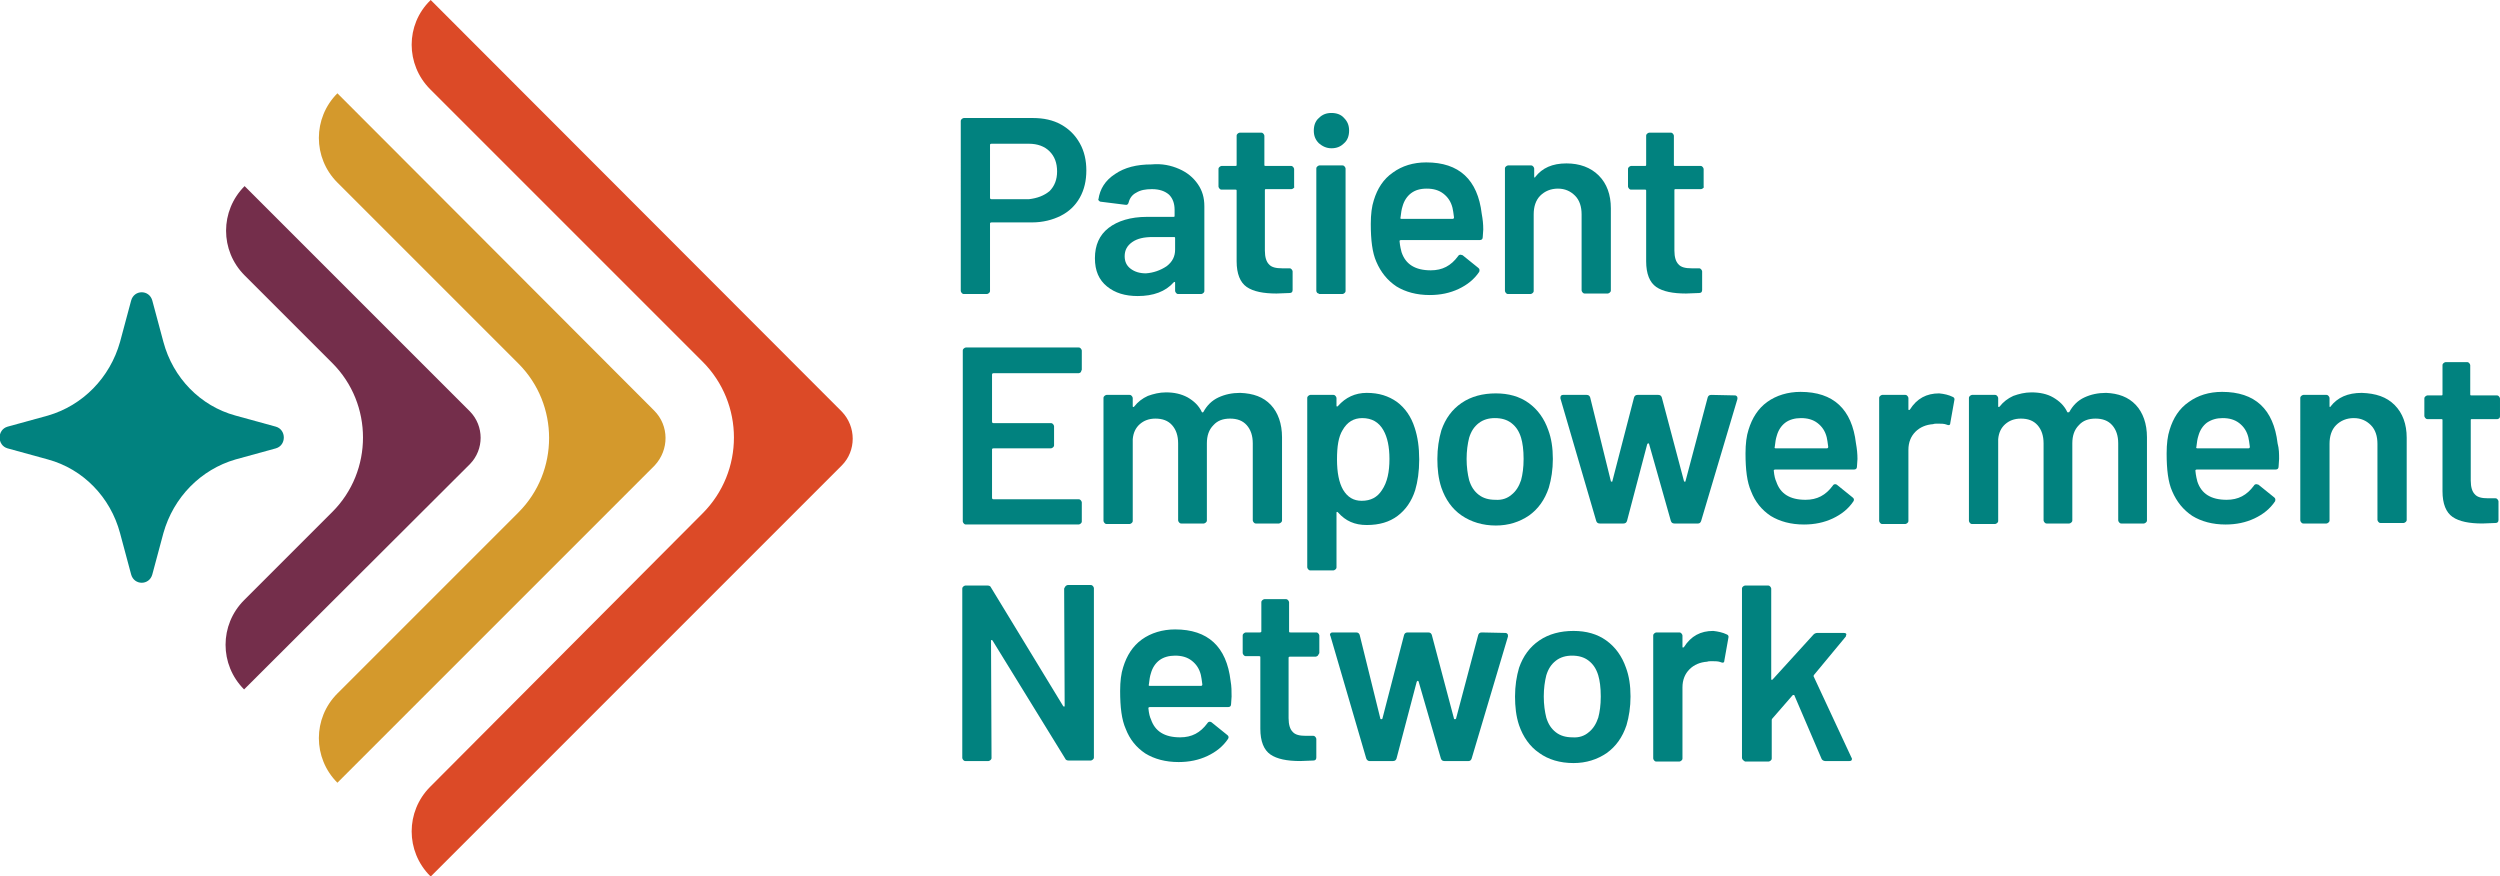 <?xml version="1.0" encoding="utf-8"?>
<!-- Generator: Adobe Illustrator 28.3.0, SVG Export Plug-In . SVG Version: 6.00 Build 0)  -->
<svg version="1.1" id="Layer_1" xmlns="http://www.w3.org/2000/svg" xmlns:xlink="http://www.w3.org/1999/xlink" x="0px" y="0px"
	 viewBox="0 0 495.7 173.7" style="enable-background:new 0 0 495.7 173.7;" xml:space="preserve">
<style type="text/css">
	.st0{fill:#01827F;}
	.st1{fill:#D4992C;}
	.st2{fill:#DC4A27;}
	.st3{fill:#742E4B;}
</style>
<g>
	<g>
		<g>
			<path class="st0" d="M210.4,24.7c1.6,0.9,2.8,2.1,3.7,3.7c0.9,1.6,1.3,3.4,1.3,5.4c0,2-0.4,3.8-1.3,5.4c-0.9,1.6-2.2,2.8-3.8,3.6
				c-1.6,0.8-3.5,1.3-5.7,1.3h-8c-0.2,0-0.3,0.1-0.3,0.2v13.4c0,0.2-0.1,0.3-0.2,0.4c-0.1,0.1-0.3,0.2-0.4,0.2h-4.6
				c-0.2,0-0.3-0.1-0.4-0.2c-0.1-0.1-0.2-0.3-0.2-0.4V24c0-0.2,0.1-0.3,0.2-0.4c0.1-0.1,0.3-0.2,0.4-0.2h13.7
				C206.9,23.4,208.8,23.8,210.4,24.7z M208.1,37.9c1-1,1.5-2.3,1.5-3.9c0-1.7-0.5-3-1.5-4c-1-1-2.4-1.5-4.1-1.5h-7.4
				c-0.2,0-0.3,0.1-0.3,0.2v10.5c0,0.2,0.1,0.3,0.3,0.3h7.4C205.7,39.3,207,38.8,208.1,37.9z"/>
			<path class="st0" d="M233.8,33.5c1.6,0.7,2.8,1.7,3.7,3c0.9,1.3,1.3,2.7,1.3,4.4v16.8c0,0.2-0.1,0.3-0.2,0.4
				c-0.1,0.1-0.3,0.2-0.4,0.2h-4.6c-0.2,0-0.3-0.1-0.4-0.2c-0.1-0.1-0.2-0.3-0.2-0.4v-1.6c0-0.1,0-0.2-0.1-0.2c-0.1,0-0.1,0-0.2,0.1
				c-1.6,1.8-4,2.7-7.1,2.7c-2.5,0-4.5-0.6-6.1-1.9c-1.6-1.3-2.4-3.1-2.4-5.6c0-2.6,0.9-4.6,2.7-6c1.8-1.4,4.4-2.2,7.6-2.2h5.3
				c0.2,0,0.2-0.1,0.2-0.2v-1.2c0-1.3-0.4-2.3-1.1-3c-0.8-0.7-1.9-1.1-3.4-1.1c-1.3,0-2.3,0.2-3.1,0.7c-0.8,0.4-1.3,1.1-1.5,1.9
				c-0.1,0.4-0.3,0.6-0.7,0.5l-4.8-0.6c-0.2,0-0.3-0.1-0.4-0.2c-0.1-0.1-0.2-0.2-0.1-0.3c0.3-2,1.3-3.7,3.3-5
				c1.9-1.3,4.3-1.9,7.2-1.9C230.4,32.4,232.2,32.8,233.8,33.5z M231.3,52.8c1.2-0.9,1.7-2,1.7-3.3v-2.3c0-0.2-0.1-0.2-0.2-0.2h-4.2
				c-1.8,0-3.1,0.3-4.1,1c-1,0.7-1.5,1.6-1.5,2.8c0,1.1,0.4,1.9,1.2,2.5c0.8,0.6,1.8,0.9,3,0.9C228.7,54.1,230.1,53.6,231.3,52.8z"
				/>
			<path class="st0" d="M256.5,37.3c-0.1,0.1-0.3,0.2-0.4,0.2H251c-0.2,0-0.2,0.1-0.2,0.2v12c0,1.3,0.3,2.2,0.8,2.7
				c0.5,0.6,1.4,0.8,2.6,0.8h1.5c0.2,0,0.3,0.1,0.4,0.2c0.1,0.1,0.2,0.3,0.2,0.4v3.7c0,0.4-0.2,0.6-0.6,0.6l-2.6,0.1
				c-2.6,0-4.6-0.4-5.9-1.3c-1.3-0.9-2-2.6-2-5.1V37.8c0-0.2-0.1-0.2-0.2-0.2h-2.8c-0.2,0-0.3-0.1-0.4-0.2c-0.1-0.1-0.2-0.3-0.2-0.4
				v-3.5c0-0.2,0.1-0.3,0.2-0.4c0.1-0.1,0.3-0.2,0.4-0.2h2.8c0.2,0,0.2-0.1,0.2-0.2v-5.8c0-0.2,0.1-0.3,0.2-0.4
				c0.1-0.1,0.3-0.2,0.4-0.2h4.3c0.2,0,0.3,0.1,0.4,0.2c0.1,0.1,0.2,0.3,0.2,0.4v5.8c0,0.2,0.1,0.2,0.2,0.2h5.1
				c0.2,0,0.3,0.1,0.4,0.2c0.1,0.1,0.2,0.3,0.2,0.4v3.5C256.7,37.1,256.6,37.2,256.5,37.3z"/>
			<path class="st0" d="M261.5,28.4c-0.7-0.7-1-1.5-1-2.5c0-1,0.3-1.9,1-2.5c0.7-0.7,1.5-1,2.5-1c1,0,1.9,0.3,2.5,1
				c0.7,0.7,1,1.5,1,2.5c0,1-0.3,1.9-1,2.5c-0.7,0.7-1.5,1-2.5,1C263,29.4,262.2,29,261.5,28.4z M261.2,58.1
				c-0.1-0.1-0.2-0.3-0.2-0.4V33.4c0-0.2,0.1-0.3,0.2-0.4c0.1-0.1,0.3-0.2,0.4-0.2h4.6c0.2,0,0.3,0.1,0.4,0.2
				c0.1,0.1,0.2,0.3,0.2,0.4v24.3c0,0.2-0.1,0.3-0.2,0.4c-0.1,0.1-0.3,0.2-0.4,0.2h-4.6C261.5,58.2,261.4,58.2,261.2,58.1z"/>
			<path class="st0" d="M294.1,45.5L294,47c0,0.4-0.2,0.6-0.6,0.6h-15.6c-0.2,0-0.3,0.1-0.3,0.2c0.1,1.1,0.3,1.8,0.4,2.2
				c0.8,2.4,2.7,3.6,5.8,3.6c2.3,0,4-0.9,5.4-2.8c0.1-0.2,0.3-0.3,0.5-0.3c0.1,0,0.3,0.1,0.4,0.1l3.1,2.5c0.3,0.2,0.3,0.5,0.2,0.8
				c-1,1.5-2.4,2.6-4.1,3.4c-1.7,0.8-3.6,1.2-5.7,1.2c-2.6,0-4.8-0.6-6.6-1.7c-1.8-1.2-3.1-2.8-4-4.9c-0.8-1.8-1.1-4.3-1.1-7.5
				c0-1.9,0.2-3.5,0.6-4.7c0.7-2.3,1.9-4.2,3.8-5.5c1.8-1.3,4-2,6.6-2c6.5,0,10.2,3.4,11,10.2C294,43.5,294.1,44.4,294.1,45.5z
				 M279.8,38.3c-0.8,0.6-1.4,1.5-1.7,2.6c-0.2,0.6-0.3,1.3-0.4,2.2c-0.1,0.2,0,0.3,0.2,0.3H288c0.2,0,0.3-0.1,0.3-0.3
				c-0.1-0.8-0.2-1.5-0.3-1.9c-0.3-1.2-0.9-2.1-1.8-2.8c-0.9-0.7-2-1-3.3-1C281.6,37.4,280.6,37.7,279.8,38.3z"/>
			<path class="st0" d="M317,34.8c1.6,1.6,2.4,3.8,2.4,6.5v16.3c0,0.2-0.1,0.3-0.2,0.4c-0.1,0.1-0.3,0.2-0.4,0.2h-4.6
				c-0.2,0-0.3-0.1-0.4-0.2c-0.1-0.1-0.2-0.3-0.2-0.4V42.5c0-1.5-0.4-2.8-1.3-3.7c-0.9-0.9-2-1.4-3.4-1.4c-1.4,0-2.6,0.5-3.5,1.4
				c-0.9,0.9-1.3,2.2-1.3,3.7v15.2c0,0.2-0.1,0.3-0.2,0.4c-0.1,0.1-0.3,0.2-0.4,0.2H299c-0.2,0-0.3-0.1-0.4-0.2
				c-0.1-0.1-0.2-0.3-0.2-0.4V33.4c0-0.2,0.1-0.3,0.2-0.4c0.1-0.1,0.3-0.2,0.4-0.2h4.6c0.2,0,0.3,0.1,0.4,0.2
				c0.1,0.1,0.2,0.3,0.2,0.4V35c0,0.1,0,0.2,0.1,0.2c0.1,0,0.1,0,0.1-0.1c1.4-1.8,3.4-2.7,6.2-2.7C313.2,32.4,315.4,33.2,317,34.8z"
				/>
			<path class="st0" d="M337.7,37.3c-0.1,0.1-0.3,0.2-0.4,0.2h-5.1c-0.2,0-0.2,0.1-0.2,0.2v12c0,1.3,0.3,2.2,0.8,2.7
				c0.5,0.6,1.4,0.8,2.6,0.8h1.5c0.2,0,0.3,0.1,0.4,0.2c0.1,0.1,0.2,0.3,0.2,0.4v3.7c0,0.4-0.2,0.6-0.6,0.6l-2.6,0.1
				c-2.6,0-4.6-0.4-5.9-1.3c-1.3-0.9-2-2.6-2-5.1V37.8c0-0.2-0.1-0.2-0.2-0.2h-2.8c-0.2,0-0.3-0.1-0.4-0.2c-0.1-0.1-0.2-0.3-0.2-0.4
				v-3.5c0-0.2,0.1-0.3,0.2-0.4c0.1-0.1,0.3-0.2,0.4-0.2h2.8c0.2,0,0.2-0.1,0.2-0.2v-5.8c0-0.2,0.1-0.3,0.2-0.4
				c0.1-0.1,0.3-0.2,0.4-0.2h4.3c0.2,0,0.3,0.1,0.4,0.2c0.1,0.1,0.2,0.3,0.2,0.4v5.8c0,0.2,0.1,0.2,0.2,0.2h5.1
				c0.2,0,0.3,0.1,0.4,0.2c0.1,0.1,0.2,0.3,0.2,0.4v3.5C337.9,37.1,337.8,37.2,337.7,37.3z"/>
		</g>
		<g>
			<path class="st0" d="M214.3,73.8c-0.1,0.1-0.3,0.2-0.4,0.2h-16.9c-0.2,0-0.3,0.1-0.3,0.3v9.3c0,0.2,0.1,0.3,0.3,0.3h11.4
				c0.2,0,0.3,0.1,0.4,0.2c0.1,0.1,0.2,0.3,0.2,0.4v3.8c0,0.2-0.1,0.3-0.2,0.4c-0.1,0.1-0.3,0.2-0.4,0.2h-11.4
				c-0.2,0-0.3,0.1-0.3,0.2v9.6c0,0.2,0.1,0.3,0.3,0.3h16.9c0.2,0,0.3,0.1,0.4,0.2c0.1,0.1,0.2,0.3,0.2,0.4v3.8
				c0,0.2-0.1,0.3-0.2,0.4c-0.1,0.1-0.3,0.2-0.4,0.2h-22.4c-0.2,0-0.3-0.1-0.4-0.2c-0.1-0.1-0.2-0.3-0.2-0.4V69.5
				c0-0.2,0.1-0.3,0.2-0.4c0.1-0.1,0.3-0.2,0.4-0.2h22.4c0.2,0,0.3,0.1,0.4,0.2c0.1,0.1,0.2,0.3,0.2,0.4v3.8
				C214.4,73.5,214.4,73.6,214.3,73.8z"/>
			<path class="st0" d="M252,80.3c1.4,1.5,2.2,3.7,2.2,6.4v16.5c0,0.2-0.1,0.3-0.2,0.4c-0.1,0.1-0.3,0.2-0.4,0.2H249
				c-0.2,0-0.3-0.1-0.4-0.2c-0.1-0.1-0.2-0.3-0.2-0.4V87.9c0-1.5-0.4-2.7-1.2-3.6c-0.8-0.9-1.9-1.3-3.3-1.3c-1.4,0-2.5,0.4-3.3,1.3
				c-0.9,0.9-1.3,2.1-1.3,3.6v15.3c0,0.2-0.1,0.3-0.2,0.4c-0.1,0.1-0.3,0.2-0.4,0.2h-4.5c-0.2,0-0.3-0.1-0.4-0.2
				c-0.1-0.1-0.2-0.3-0.2-0.4V87.9c0-1.5-0.4-2.7-1.2-3.6c-0.8-0.9-1.9-1.3-3.3-1.3c-1.3,0-2.3,0.4-3.1,1.1c-0.8,0.7-1.3,1.7-1.4,3
				v16.2c0,0.2-0.1,0.3-0.2,0.4c-0.1,0.1-0.3,0.2-0.4,0.2h-4.6c-0.2,0-0.3-0.1-0.4-0.2c-0.1-0.1-0.2-0.3-0.2-0.4V78.9
				c0-0.2,0.1-0.3,0.2-0.4c0.1-0.1,0.3-0.2,0.4-0.2h4.6c0.2,0,0.3,0.1,0.4,0.2c0.1,0.1,0.2,0.3,0.2,0.4v1.6c0,0.1,0,0.2,0.1,0.2
				c0.1,0,0.1,0,0.2-0.1c0.7-0.9,1.6-1.6,2.7-2.1c1.1-0.4,2.3-0.7,3.6-0.7c1.6,0,3,0.3,4.3,1c1.2,0.7,2.2,1.6,2.8,2.9
				c0.1,0.1,0.2,0.1,0.3,0c0.7-1.3,1.7-2.3,3-2.9c1.3-0.6,2.7-0.9,4.3-0.9C248.5,78,250.5,78.7,252,80.3z"/>
			<path class="st0" d="M281.4,91.1c0,2.4-0.3,4.4-0.8,6.1c-0.7,2.2-1.9,3.9-3.5,5.1c-1.6,1.2-3.6,1.8-6.1,1.8
				c-2.4,0-4.2-0.8-5.7-2.5c-0.1-0.1-0.1-0.1-0.2-0.1c-0.1,0-0.1,0.1-0.1,0.2v10.8c0,0.2-0.1,0.3-0.2,0.4c-0.1,0.1-0.3,0.2-0.4,0.2
				h-4.6c-0.2,0-0.3-0.1-0.4-0.2c-0.1-0.1-0.2-0.3-0.2-0.4V78.9c0-0.2,0.1-0.3,0.2-0.4c0.1-0.1,0.3-0.2,0.4-0.2h4.6
				c0.2,0,0.3,0.1,0.4,0.2c0.1,0.1,0.2,0.3,0.2,0.4v1.5c0,0.1,0,0.2,0.1,0.2c0.1,0,0.1,0,0.2-0.1c1.5-1.7,3.4-2.6,5.7-2.6
				c2.4,0,4.3,0.6,6,1.8c1.6,1.2,2.8,2.9,3.5,5.1C281.1,86.6,281.4,88.7,281.4,91.1z M275.5,91c0-2.4-0.4-4.3-1.2-5.7
				c-0.9-1.6-2.3-2.4-4.2-2.4c-1.7,0-3,0.8-3.9,2.4c-0.8,1.3-1.1,3.2-1.1,5.8c0,2.6,0.4,4.6,1.2,6c0.9,1.5,2.1,2.2,3.7,2.2
				c1.8,0,3.1-0.7,4-2.1C275.1,95.6,275.5,93.5,275.5,91z"/>
			<path class="st0" d="M289.8,102.2c-1.9-1.3-3.2-3.2-4-5.5c-0.6-1.8-0.8-3.7-0.8-5.7c0-2.1,0.3-4,0.8-5.7c0.8-2.3,2.1-4.1,4-5.4
				c1.9-1.3,4.2-1.9,6.8-1.9c2.5,0,4.7,0.6,6.5,1.9c1.8,1.3,3.1,3.1,3.9,5.4c0.6,1.6,0.9,3.5,0.9,5.7c0,2.1-0.3,4-0.8,5.7
				c-0.8,2.4-2.1,4.2-3.9,5.5c-1.9,1.3-4.1,2-6.6,2C294,104.2,291.7,103.5,289.8,102.2z M299.7,98.1c0.9-0.7,1.5-1.7,1.9-2.9
				c0.3-1.1,0.5-2.5,0.5-4.2c0-1.8-0.2-3.2-0.5-4.2c-0.4-1.3-1-2.2-1.9-2.9c-0.9-0.7-2-1-3.3-1c-1.2,0-2.3,0.3-3.2,1
				c-0.9,0.7-1.5,1.6-1.9,2.9c-0.3,1.2-0.5,2.6-0.5,4.2s0.2,3,0.5,4.2c0.4,1.3,1,2.2,1.9,2.9c0.9,0.7,2,1,3.3,1
				C297.8,99.2,298.9,98.8,299.7,98.1z"/>
			<path class="st0" d="M316.5,103.3L309.4,79l0-0.2c0-0.3,0.2-0.5,0.5-0.5h4.7c0.4,0,0.6,0.2,0.7,0.5l4.1,16.6
				c0,0.1,0.1,0.1,0.2,0.1c0.1,0,0.1,0,0.1-0.1l4.3-16.6c0.1-0.3,0.3-0.5,0.7-0.5h4.1c0.4,0,0.6,0.2,0.7,0.5l4.4,16.6
				c0,0.1,0.1,0.1,0.2,0.1c0.1,0,0.1,0,0.1-0.1l4.4-16.6c0.1-0.3,0.3-0.5,0.7-0.5l4.7,0.1c0.2,0,0.3,0.1,0.4,0.2
				c0.1,0.1,0.1,0.3,0.1,0.5l-7.2,24.2c-0.1,0.3-0.3,0.5-0.6,0.5H332c-0.4,0-0.6-0.2-0.7-0.5L327,88.1c0-0.1-0.1-0.2-0.2-0.2
				c-0.1,0-0.1,0.1-0.2,0.2l-4,15.2c-0.1,0.3-0.3,0.5-0.7,0.5h-4.7C316.8,103.8,316.6,103.6,316.5,103.3z"/>
			<path class="st0" d="M368.3,91l-0.1,1.5c0,0.4-0.2,0.6-0.6,0.6h-15.6c-0.2,0-0.3,0.1-0.3,0.2c0.1,1.1,0.3,1.8,0.5,2.2
				c0.8,2.4,2.7,3.6,5.8,3.6c2.3,0,4-0.9,5.4-2.8c0.1-0.2,0.3-0.3,0.5-0.3c0.1,0,0.3,0.1,0.3,0.1l3.1,2.5c0.3,0.2,0.4,0.5,0.2,0.8
				c-1,1.5-2.4,2.6-4.1,3.4c-1.7,0.8-3.6,1.2-5.7,1.2c-2.6,0-4.8-0.6-6.6-1.7c-1.8-1.2-3.1-2.8-3.9-4.9c-0.8-1.8-1.1-4.3-1.1-7.5
				c0-1.9,0.2-3.5,0.6-4.7c0.7-2.3,1.9-4.2,3.7-5.5c1.8-1.3,4.1-2,6.6-2c6.5,0,10.2,3.4,11,10.2C368.2,89,368.3,90,368.3,91z
				 M354,83.8c-0.8,0.6-1.4,1.5-1.7,2.6c-0.2,0.6-0.3,1.3-0.4,2.2c-0.1,0.2,0,0.3,0.2,0.3h10.1c0.2,0,0.3-0.1,0.3-0.3
				c-0.1-0.8-0.2-1.5-0.3-1.9c-0.3-1.2-0.9-2.1-1.8-2.8c-0.9-0.7-2-1-3.3-1C355.9,82.9,354.8,83.2,354,83.8z"/>
			<path class="st0" d="M387.2,78.7c0.3,0.1,0.4,0.4,0.3,0.7l-0.8,4.5c0,0.4-0.3,0.5-0.7,0.3c-0.5-0.2-1.1-0.2-1.7-0.2
				c-0.4,0-0.8,0-1,0.1c-1.4,0.1-2.6,0.6-3.5,1.5c-0.9,0.9-1.4,2.1-1.4,3.6v14.1c0,0.2-0.1,0.3-0.2,0.4c-0.1,0.1-0.3,0.2-0.4,0.2
				h-4.6c-0.2,0-0.3-0.1-0.4-0.2c-0.1-0.1-0.2-0.3-0.2-0.4V78.9c0-0.2,0.1-0.3,0.2-0.4c0.1-0.1,0.3-0.2,0.4-0.2h4.6
				c0.2,0,0.3,0.1,0.4,0.2c0.1,0.1,0.2,0.3,0.2,0.4v2.2c0,0.1,0,0.2,0.1,0.2c0.1,0,0.1,0,0.2-0.1c1.4-2.2,3.3-3.2,5.8-3.2
				C385.5,78.1,386.4,78.3,387.2,78.7z"/>
			<path class="st0" d="M423.5,80.3c1.4,1.5,2.2,3.7,2.2,6.4v16.5c0,0.2-0.1,0.3-0.2,0.4c-0.1,0.1-0.3,0.2-0.4,0.2h-4.5
				c-0.2,0-0.3-0.1-0.4-0.2c-0.1-0.1-0.2-0.3-0.2-0.4V87.9c0-1.5-0.4-2.7-1.2-3.6c-0.8-0.9-1.9-1.3-3.3-1.3c-1.4,0-2.5,0.4-3.3,1.3
				c-0.9,0.9-1.3,2.1-1.3,3.6v15.3c0,0.2-0.1,0.3-0.2,0.4c-0.1,0.1-0.3,0.2-0.4,0.2h-4.5c-0.2,0-0.3-0.1-0.4-0.2
				c-0.1-0.1-0.2-0.3-0.2-0.4V87.9c0-1.5-0.4-2.7-1.2-3.6c-0.8-0.9-1.9-1.3-3.3-1.3c-1.3,0-2.3,0.4-3.1,1.1c-0.8,0.7-1.3,1.7-1.4,3
				v16.2c0,0.2-0.1,0.3-0.2,0.4c-0.1,0.1-0.3,0.2-0.4,0.2h-4.6c-0.2,0-0.3-0.1-0.4-0.2c-0.1-0.1-0.2-0.3-0.2-0.4V78.9
				c0-0.2,0.1-0.3,0.2-0.4c0.1-0.1,0.3-0.2,0.4-0.2h4.6c0.2,0,0.3,0.1,0.4,0.2c0.1,0.1,0.2,0.3,0.2,0.4v1.6c0,0.1,0,0.2,0.1,0.2
				c0.1,0,0.1,0,0.2-0.1c0.7-0.9,1.6-1.6,2.7-2.1c1.1-0.4,2.3-0.7,3.6-0.7c1.6,0,3.1,0.3,4.3,1c1.2,0.7,2.2,1.6,2.8,2.9
				c0.1,0.1,0.2,0.1,0.4,0c0.7-1.3,1.7-2.3,3-2.9c1.3-0.6,2.7-0.9,4.3-0.9C420,78,422,78.7,423.5,80.3z"/>
			<path class="st0" d="M451.9,91l-0.1,1.5c0,0.4-0.2,0.6-0.6,0.6h-15.6c-0.2,0-0.3,0.1-0.3,0.2c0.1,1.1,0.3,1.8,0.4,2.2
				c0.8,2.4,2.7,3.6,5.8,3.6c2.3,0,4-0.9,5.4-2.8c0.1-0.2,0.3-0.3,0.5-0.3c0.1,0,0.3,0.1,0.4,0.1l3.1,2.5c0.3,0.2,0.3,0.5,0.2,0.8
				c-1,1.5-2.4,2.6-4.1,3.4s-3.6,1.2-5.7,1.2c-2.6,0-4.8-0.6-6.6-1.7c-1.8-1.2-3.1-2.8-4-4.9c-0.8-1.8-1.1-4.3-1.1-7.5
				c0-1.9,0.2-3.5,0.6-4.7c0.7-2.3,1.9-4.2,3.8-5.5c1.8-1.3,4-2,6.6-2c6.5,0,10.2,3.4,11,10.2C451.9,89,451.9,90,451.9,91z
				 M437.6,83.8c-0.8,0.6-1.4,1.5-1.7,2.6c-0.2,0.6-0.3,1.3-0.4,2.2c-0.1,0.2,0,0.3,0.2,0.3h10.1c0.2,0,0.3-0.1,0.3-0.3
				c-0.1-0.8-0.2-1.5-0.3-1.9c-0.3-1.2-0.9-2.1-1.8-2.8c-0.9-0.7-2-1-3.3-1C439.5,82.9,438.5,83.2,437.6,83.8z"/>
			<path class="st0" d="M474.8,80.3c1.6,1.6,2.4,3.8,2.4,6.5v16.3c0,0.2-0.1,0.3-0.2,0.4c-0.1,0.1-0.3,0.2-0.4,0.2h-4.6
				c-0.2,0-0.3-0.1-0.4-0.2c-0.1-0.1-0.2-0.3-0.2-0.4V88c0-1.5-0.4-2.8-1.3-3.7c-0.9-0.9-2-1.4-3.4-1.4c-1.4,0-2.6,0.5-3.5,1.4
				c-0.9,0.9-1.3,2.2-1.3,3.7v15.2c0,0.2-0.1,0.3-0.2,0.4c-0.1,0.1-0.3,0.2-0.4,0.2h-4.6c-0.2,0-0.3-0.1-0.4-0.2
				c-0.1-0.1-0.2-0.3-0.2-0.4V78.9c0-0.2,0.1-0.3,0.2-0.4c0.1-0.1,0.3-0.2,0.4-0.2h4.6c0.2,0,0.3,0.1,0.4,0.2
				c0.1,0.1,0.2,0.3,0.2,0.4v1.6c0,0.1,0,0.2,0.1,0.2c0.1,0,0.1,0,0.1-0.1c1.4-1.8,3.4-2.7,6.2-2.7C471.1,78,473.2,78.7,474.8,80.3z
				"/>
			<path class="st0" d="M495.6,82.9c-0.1,0.1-0.3,0.2-0.4,0.2h-5.1c-0.2,0-0.2,0.1-0.2,0.2v12c0,1.3,0.3,2.2,0.8,2.7
				c0.5,0.6,1.4,0.8,2.6,0.8h1.5c0.2,0,0.3,0.1,0.4,0.2c0.1,0.1,0.2,0.3,0.2,0.4v3.7c0,0.4-0.2,0.6-0.6,0.6l-2.6,0.1
				c-2.6,0-4.6-0.4-5.9-1.3c-1.3-0.9-2-2.6-2-5.1V83.3c0-0.2-0.1-0.2-0.2-0.2h-2.8c-0.2,0-0.3-0.1-0.4-0.2c-0.1-0.1-0.2-0.3-0.2-0.4
				v-3.5c0-0.2,0.1-0.3,0.2-0.4c0.1-0.1,0.3-0.2,0.4-0.2h2.8c0.2,0,0.2-0.1,0.2-0.2v-5.8c0-0.2,0.1-0.3,0.2-0.4
				c0.1-0.1,0.3-0.2,0.4-0.2h4.3c0.2,0,0.3,0.1,0.4,0.2c0.1,0.1,0.2,0.3,0.2,0.4v5.8c0,0.2,0.1,0.2,0.2,0.2h5.1
				c0.2,0,0.3,0.1,0.4,0.2c0.1,0.1,0.2,0.3,0.2,0.4v3.5C495.7,82.6,495.7,82.7,495.6,82.9z"/>
		</g>
		<g>
			<path class="st0" d="M211.3,116.2c0.1-0.1,0.3-0.2,0.4-0.2h4.6c0.2,0,0.3,0.1,0.4,0.2c0.1,0.1,0.2,0.3,0.2,0.4v33.6
				c0,0.2-0.1,0.3-0.2,0.4c-0.1,0.1-0.3,0.2-0.4,0.2h-4.4c-0.3,0-0.6-0.1-0.7-0.4L196.8,127c-0.1-0.1-0.1-0.1-0.2-0.1
				c-0.1,0-0.1,0.1-0.1,0.2l0.1,23.2c0,0.2-0.1,0.3-0.2,0.4c-0.1,0.1-0.3,0.2-0.4,0.2h-4.6c-0.2,0-0.3-0.1-0.4-0.2
				c-0.1-0.1-0.2-0.3-0.2-0.4v-33.6c0-0.2,0.1-0.3,0.2-0.4c0.1-0.1,0.3-0.2,0.4-0.2h4.4c0.3,0,0.6,0.1,0.7,0.4l14.3,23.5
				c0.1,0.1,0.1,0.1,0.2,0.1c0.1,0,0.1-0.1,0.1-0.2l-0.1-23.2C211.1,116.5,211.2,116.3,211.3,116.2z"/>
			<path class="st0" d="M244.2,138.1l-0.1,1.5c0,0.4-0.2,0.6-0.6,0.6H228c-0.2,0-0.3,0.1-0.3,0.2c0.1,1.1,0.3,1.8,0.5,2.2
				c0.8,2.4,2.7,3.6,5.8,3.6c2.3,0,4-0.9,5.4-2.8c0.1-0.2,0.3-0.3,0.5-0.3c0.1,0,0.3,0.1,0.3,0.1l3.1,2.5c0.3,0.2,0.4,0.5,0.2,0.8
				c-1,1.5-2.4,2.6-4.1,3.4c-1.7,0.8-3.6,1.2-5.7,1.2c-2.6,0-4.8-0.6-6.6-1.7c-1.8-1.2-3.1-2.8-3.9-4.9c-0.8-1.8-1.1-4.3-1.1-7.5
				c0-1.9,0.2-3.5,0.6-4.7c0.7-2.3,1.9-4.2,3.7-5.5c1.8-1.3,4.1-2,6.6-2c6.5,0,10.2,3.4,11,10.2
				C244.2,136.1,244.2,137.1,244.2,138.1z M229.9,130.9c-0.8,0.6-1.4,1.5-1.7,2.6c-0.2,0.6-0.3,1.3-0.4,2.2c-0.1,0.2,0,0.3,0.2,0.3
				h10.1c0.2,0,0.3-0.1,0.3-0.3c-0.1-0.8-0.2-1.5-0.3-1.9c-0.3-1.2-0.9-2.1-1.8-2.8c-0.9-0.7-2-1-3.3-1
				C231.8,130,230.7,130.3,229.9,130.9z"/>
			<path class="st0" d="M261.3,130c-0.1,0.1-0.3,0.2-0.4,0.2h-5.1c-0.2,0-0.3,0.1-0.3,0.2v12c0,1.3,0.3,2.2,0.8,2.7
				c0.5,0.6,1.4,0.8,2.6,0.8h1.5c0.2,0,0.3,0.1,0.4,0.2c0.1,0.1,0.2,0.3,0.2,0.4v3.7c0,0.4-0.2,0.6-0.6,0.6l-2.6,0.1
				c-2.6,0-4.6-0.4-5.9-1.3c-1.3-0.9-2-2.6-2-5.1v-14.2c0-0.2-0.1-0.2-0.3-0.2H247c-0.2,0-0.3-0.1-0.4-0.2c-0.1-0.1-0.2-0.3-0.2-0.4
				V126c0-0.2,0.1-0.3,0.2-0.4c0.1-0.1,0.3-0.2,0.4-0.2h2.8c0.2,0,0.3-0.1,0.3-0.2v-5.8c0-0.2,0.1-0.3,0.2-0.4
				c0.1-0.1,0.3-0.2,0.4-0.2h4.3c0.2,0,0.3,0.1,0.4,0.2c0.1,0.1,0.2,0.3,0.2,0.4v5.8c0,0.2,0.1,0.2,0.3,0.2h5.1
				c0.2,0,0.3,0.1,0.4,0.2c0.1,0.1,0.2,0.3,0.2,0.4v3.5C261.5,129.7,261.4,129.8,261.3,130z"/>
			<path class="st0" d="M270.9,150.4l-7.1-24.3l-0.1-0.2c0-0.3,0.2-0.5,0.5-0.5h4.7c0.4,0,0.6,0.2,0.7,0.5l4.1,16.6
				c0,0.1,0.1,0.1,0.2,0.1c0.1,0,0.1,0,0.2-0.1l4.3-16.6c0.1-0.3,0.3-0.5,0.7-0.5h4.1c0.4,0,0.6,0.2,0.7,0.5l4.4,16.6
				c0,0.1,0.1,0.1,0.2,0.1c0.1,0,0.1,0,0.2-0.1l4.4-16.6c0.1-0.3,0.3-0.5,0.7-0.5l4.7,0.1c0.2,0,0.3,0.1,0.4,0.2s0.1,0.3,0.1,0.5
				l-7.2,24.2c-0.1,0.3-0.3,0.5-0.6,0.5h-4.8c-0.4,0-0.6-0.2-0.7-0.5l-4.4-15.2c0-0.1-0.1-0.2-0.2-0.2c-0.1,0-0.1,0.1-0.2,0.2
				l-4,15.2c-0.1,0.3-0.3,0.5-0.7,0.5h-4.7C271.3,150.9,271,150.7,270.9,150.4z"/>
			<path class="st0" d="M305.2,149.3c-1.9-1.3-3.2-3.2-4-5.5c-0.6-1.8-0.8-3.7-0.8-5.7c0-2.1,0.3-4,0.8-5.7c0.8-2.3,2.1-4.1,4-5.4
				c1.9-1.3,4.2-1.9,6.8-1.9c2.5,0,4.7,0.6,6.5,1.9c1.8,1.3,3.1,3.1,3.9,5.4c0.6,1.6,0.9,3.5,0.9,5.7c0,2.1-0.3,4-0.8,5.7
				c-0.8,2.4-2.1,4.2-3.9,5.5c-1.9,1.3-4.1,2-6.6,2C309.3,151.3,307,150.6,305.2,149.3z M315,145.2c0.9-0.7,1.5-1.7,1.9-2.9
				c0.3-1.1,0.5-2.5,0.5-4.2c0-1.8-0.2-3.2-0.5-4.2c-0.4-1.3-1-2.2-1.9-2.9c-0.9-0.7-2-1-3.3-1c-1.2,0-2.3,0.3-3.2,1
				s-1.5,1.6-1.9,2.9c-0.3,1.2-0.5,2.6-0.5,4.2c0,1.6,0.2,3,0.5,4.2c0.4,1.3,1,2.2,1.9,2.9c0.9,0.7,2,1,3.3,1
				C313.1,146.3,314.2,145.9,315,145.2z"/>
			<path class="st0" d="M342.4,125.8c0.3,0.1,0.4,0.4,0.3,0.7l-0.8,4.5c0,0.4-0.3,0.5-0.7,0.3c-0.5-0.2-1.1-0.2-1.7-0.2
				c-0.4,0-0.8,0-1,0.1c-1.4,0.1-2.6,0.6-3.5,1.5c-0.9,0.9-1.4,2.1-1.4,3.6v14.1c0,0.2-0.1,0.3-0.2,0.4c-0.1,0.1-0.3,0.2-0.4,0.2
				h-4.6c-0.2,0-0.3-0.1-0.4-0.2c-0.1-0.1-0.2-0.3-0.2-0.4V126c0-0.2,0.1-0.3,0.2-0.4c0.1-0.1,0.3-0.2,0.4-0.2h4.6
				c0.2,0,0.3,0.1,0.4,0.2c0.1,0.1,0.2,0.3,0.2,0.4v2.2c0,0.1,0,0.2,0.1,0.2c0,0,0.1,0,0.2-0.1c1.4-2.2,3.3-3.2,5.8-3.2
				C340.6,125.2,341.6,125.4,342.4,125.8z"/>
			<path class="st0" d="M345.6,150.7c-0.1-0.1-0.2-0.3-0.2-0.4v-33.6c0-0.2,0.1-0.3,0.2-0.4c0.1-0.1,0.3-0.2,0.4-0.2h4.6
				c0.2,0,0.3,0.1,0.4,0.2c0.1,0.1,0.2,0.3,0.2,0.4v17.9c0,0.1,0,0.2,0.1,0.2c0.1,0,0.1,0,0.2-0.1l8.1-8.9c0.2-0.2,0.5-0.3,0.7-0.3
				h5.3c0.3,0,0.5,0.1,0.5,0.3c0,0.1-0.1,0.2-0.1,0.4l-6.3,7.6c-0.1,0.1-0.1,0.2-0.1,0.3l7.5,16.1c0.1,0.1,0.1,0.2,0.1,0.3
				c0,0.3-0.2,0.4-0.5,0.4h-4.8c-0.3,0-0.6-0.2-0.7-0.4l-5.4-12.6c0-0.1-0.1-0.1-0.2-0.1c-0.1,0-0.1,0-0.2,0.1l-4,4.6
				c-0.1,0.1-0.1,0.3-0.1,0.3v7.6c0,0.2-0.1,0.3-0.2,0.4c-0.1,0.1-0.3,0.2-0.4,0.2H346C345.9,150.9,345.7,150.8,345.6,150.7z"/>
		</g>
	</g>
	<g>
		<path class="st0" d="M46.7,82.4l8,2.2c2.1,0.6,2.1,3.7,0,4.3l-8,2.2c-6.9,2-12.3,7.5-14.3,14.6l-2.2,8.2c-0.6,2.2-3.6,2.2-4.2,0
			l-2.2-8.2c-1.9-7.1-7.3-12.7-14.3-14.6l-8-2.2c-2.1-0.6-2.1-3.7,0-4.3l8-2.2c6.9-2,12.3-7.5,14.3-14.6l2.2-8.2
			c0.6-2.2,3.6-2.2,4.2,0l2.2,8.2C34.3,74.9,39.7,80.5,46.7,82.4z"/>
		<g>
			<path class="st1" d="M129.7,81.4L66.9,18.5l0,0c-4.9,4.9-4.9,12.8,0,17.7l35.9,35.9c8.1,8.1,8.1,21.4,0,29.5l-35.9,35.9
				c-4.9,4.9-4.9,12.8,0,17.7l0,0l62.9-62.9C132.7,89.2,132.7,84.4,129.7,81.4z"/>
			<path class="st2" d="M85.3,17.7l54,54c8.3,8.3,8.3,21.8,0,30.1L85.3,156c-4.9,4.9-4.9,12.8,0,17.7l0.1,0.1l81.5-81.5
				c2.9-2.9,2.9-7.7,0-10.7L85.4,0l-0.1,0.1C80.4,4.9,80.4,12.8,85.3,17.7z"/>
			<path class="st3" d="M93.2,81.6L48.5,36.9l0,0c-4.9,4.9-4.9,12.8,0,17.7l17.4,17.4c8.1,8.1,8.1,21.4,0,29.5L48.4,119
				c-4.9,4.9-4.9,12.8,0,17.7l0,0L93.2,92C96,89.1,96,84.5,93.2,81.6z"/>
		</g>
	</g>
</g>
</svg>
